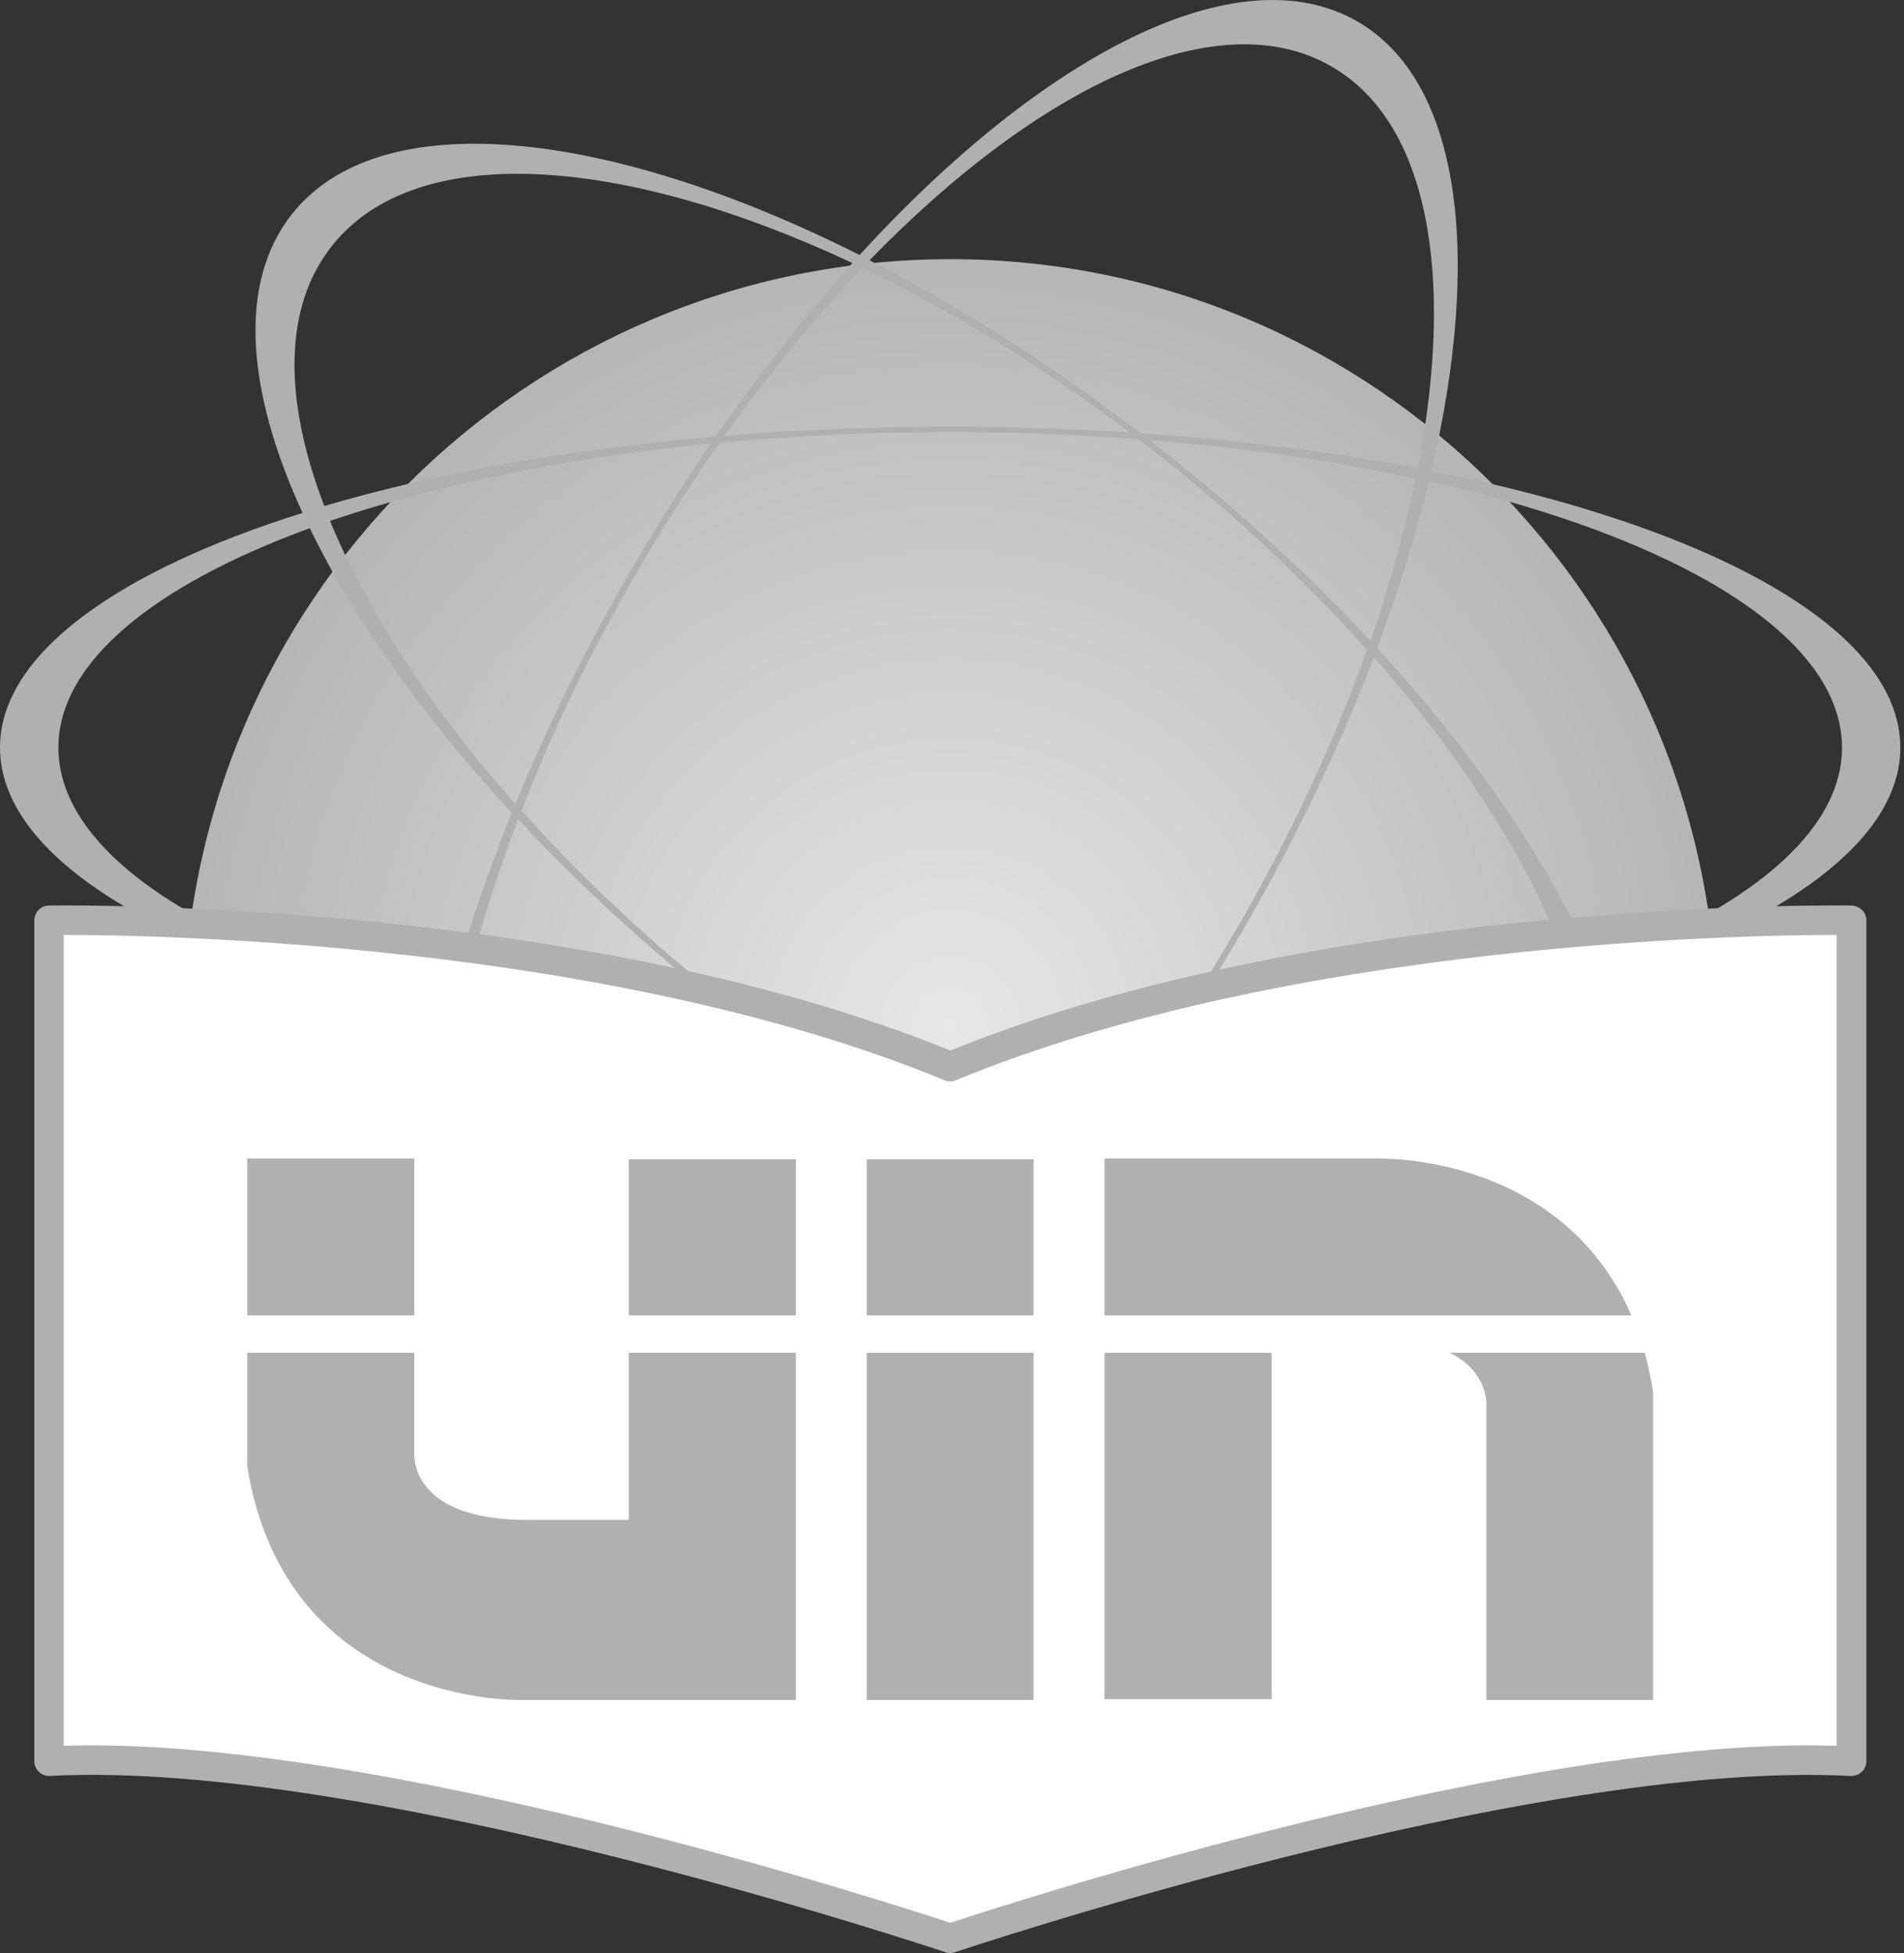 <svg width="39" height="40" viewBox="0 0 39 40" fill="none" xmlns="http://www.w3.org/2000/svg">
<rect x="0" y="0" width="39" height="40" fill="#333333" stroke="none"/>
<path fill-rule="evenodd" clip-rule="evenodd" d="M19.467 5.308C28.133 5.308 35.166 12.341 35.166 21.008C35.166 29.682 28.133 36.716 19.467 36.716C10.792 36.716 3.759 29.682 3.759 21.008C3.759 12.341 10.792 5.308 19.467 5.308Z" fill="url(#paint0_radial_18606_49616)"/>
<path fill-rule="evenodd" clip-rule="evenodd" d="M19.467 8.739C20.717 8.739 21.944 8.778 23.14 8.856C21.311 7.473 19.451 6.348 17.661 5.488C16.7 6.496 15.747 7.653 14.84 8.926C16.325 8.801 17.872 8.739 19.467 8.739ZM17.458 5.386C16.505 6.449 15.559 7.637 14.661 8.942C11.644 9.2 8.909 9.692 6.643 10.364C5.806 8.184 5.799 6.285 6.807 5.027C8.518 2.878 12.723 3.167 17.458 5.386ZM12.887 11.74C13.426 10.81 13.981 9.927 14.559 9.083C11.582 9.38 8.917 9.935 6.76 10.669C7.51 12.49 8.807 14.491 10.558 16.468C11.191 14.913 11.972 13.326 12.887 11.74ZM17.607 5.222C21.405 1.073 25.382 -0.959 27.805 0.44C29.915 1.659 30.36 5.207 29.321 9.645C35.073 10.786 38.925 12.896 38.925 15.311C38.925 17.202 36.558 18.906 32.775 20.109C33.643 22.329 33.674 24.243 32.674 25.502C30.915 27.705 26.445 27.283 21.389 24.822C17.404 29.44 13.121 31.777 10.566 30.3C8.417 29.065 7.995 25.424 9.104 20.875C3.634 19.711 0 17.656 0 15.311C0 13.412 2.384 11.701 6.197 10.505C5.033 7.973 4.876 5.769 5.986 4.378C7.776 2.128 12.41 2.612 17.607 5.222ZM29.274 9.856C29.001 10.95 28.649 12.099 28.211 13.271C30.267 15.507 31.791 17.765 32.642 19.789C35.792 18.625 37.73 17.046 37.73 15.311C37.73 13.021 34.354 11.005 29.274 9.856ZM28.141 13.459C27.453 15.264 26.562 17.14 25.484 19.008C24.96 19.906 24.421 20.766 23.866 21.586C27.047 21.305 29.892 20.735 32.173 19.953C31.501 17.953 30.11 15.694 28.141 13.459ZM23.765 21.727C23.046 22.774 22.296 23.751 21.538 24.65C26.133 26.729 30.181 26.955 31.853 24.853C32.736 23.743 32.838 22.126 32.275 20.258C29.884 20.969 26.977 21.477 23.765 21.727ZM9.159 20.649C4.353 19.484 1.196 17.53 1.196 15.311C1.196 13.568 3.157 11.982 6.346 10.818C7.236 12.662 8.651 14.662 10.48 16.648C9.925 18.023 9.479 19.367 9.159 20.649ZM12.996 11.802C13.551 10.841 14.137 9.927 14.739 9.067C16.247 8.926 17.833 8.848 19.467 8.848C20.787 8.848 22.077 8.903 23.319 8.997C23.476 9.114 23.624 9.231 23.78 9.348C25.375 10.614 26.789 11.951 28 13.311C27.352 15.131 26.469 17.046 25.375 18.945C24.835 19.875 24.273 20.766 23.687 21.602C22.335 21.712 20.92 21.774 19.467 21.774C18.427 21.774 17.411 21.743 16.419 21.68C15.903 21.321 15.387 20.93 14.879 20.531C13.293 19.273 11.886 17.945 10.683 16.601C11.292 15.03 12.066 13.412 12.996 11.802ZM17.81 5.332C21.319 1.721 24.968 0.025 27.274 1.362C29.259 2.503 29.806 5.644 29.04 9.591C27.297 9.255 25.382 9.012 23.358 8.872C21.514 7.449 19.631 6.262 17.81 5.332ZM28.993 9.802C27.336 9.442 25.5 9.169 23.546 9.012C23.648 9.091 23.749 9.169 23.858 9.255C25.422 10.497 26.836 11.802 28.071 13.123C28.469 11.974 28.782 10.857 28.993 9.802ZM23.593 21.735C22.256 21.837 20.881 21.883 19.467 21.883C18.49 21.883 17.536 21.86 16.606 21.813C18.201 22.931 19.803 23.845 21.35 24.564C22.116 23.704 22.866 22.759 23.593 21.735ZM21.201 24.728C19.623 23.947 17.99 22.962 16.364 21.805C13.84 21.665 11.48 21.368 9.378 20.938C8.542 24.986 9.073 28.221 11.097 29.386C13.543 30.8 17.505 28.807 21.201 24.728ZM9.425 20.711C11.433 21.18 13.723 21.508 16.177 21.665C15.716 21.336 15.255 20.985 14.801 20.625C13.238 19.39 11.832 18.093 10.613 16.78C10.089 18.14 9.698 19.461 9.425 20.711Z" fill="#B0B0B0"/>
<path fill-rule="evenodd" clip-rule="evenodd" d="M19.467 39.693C19.467 39.693 7.627 35.715 1 36.067V18.851C1 18.851 11.769 18.664 19.467 21.844C27.156 18.664 37.925 18.851 37.925 18.851V36.067C31.298 35.715 19.467 39.693 19.467 39.693Z" fill="white"/>
<path fill-rule="evenodd" clip-rule="evenodd" d="M19.365 39.982C19.334 39.974 7.588 36.02 1.016 36.372C0.852 36.38 0.711 36.247 0.703 36.083C0.703 36.075 0.703 36.075 0.703 36.067V18.851C0.703 18.687 0.836 18.546 1 18.546C1.008 18.546 1.016 18.546 1.024 18.546C1.586 18.538 11.925 18.445 19.467 21.516C27.211 18.367 37.894 18.546 37.925 18.546C38.097 18.554 38.23 18.687 38.23 18.851V36.067C38.23 36.239 38.089 36.372 37.925 36.372C37.91 36.372 37.902 36.372 37.886 36.372C31.322 36.028 19.592 39.974 19.56 39.982C19.498 40.006 19.428 40.006 19.365 39.982ZM1.305 35.755C7.69 35.544 18.349 39.013 19.467 39.38C20.576 39.013 31.236 35.544 37.62 35.755V19.148C35.839 19.148 26.477 19.281 19.576 22.125C19.506 22.157 19.428 22.157 19.349 22.125C12.457 19.281 3.087 19.148 1.305 19.148V35.755Z" fill="#B0B0B0"/>
<path fill-rule="evenodd" clip-rule="evenodd" d="M22.624 34.801V27.705H26.047V34.801H22.624ZM22.624 26.939V23.728H28.227C28.227 23.728 31.962 23.603 33.416 26.939H22.624ZM33.69 27.705C33.76 27.956 33.815 28.229 33.861 28.51V34.817H30.446V28.799C30.446 28.799 30.509 28.112 29.696 27.705H33.69Z" fill="#B0B0B0"/>
<path fill-rule="evenodd" clip-rule="evenodd" d="M16.302 23.743V26.939H12.879V23.743H16.302ZM16.302 27.705V34.817H10.698C10.698 34.817 5.869 34.981 5.064 30.034V27.705H8.487V29.745C8.487 29.745 8.346 31.128 10.792 31.128H12.879V27.705H16.302ZM5.064 26.939V23.727H8.487V26.939H5.064Z" fill="#B0B0B0"/>
<path fill-rule="evenodd" clip-rule="evenodd" d="M17.755 23.743H21.17V26.939H17.755V23.743ZM21.17 27.705V34.817H17.755V27.705H21.17Z" fill="#B0B0B0"/>
<defs>
<radialGradient id="paint0_radial_18606_49616" cx="0" cy="0" r="1" gradientUnits="userSpaceOnUse" gradientTransform="translate(19.461 21.008) scale(22.75)">
<stop stop-color="#E7E7E7"/>
<stop offset="0.769" stop-color="#B0B0B0"/>
<stop offset="1" stop-color="#B0B0B0"/>
</radialGradient>
</defs>
</svg>

